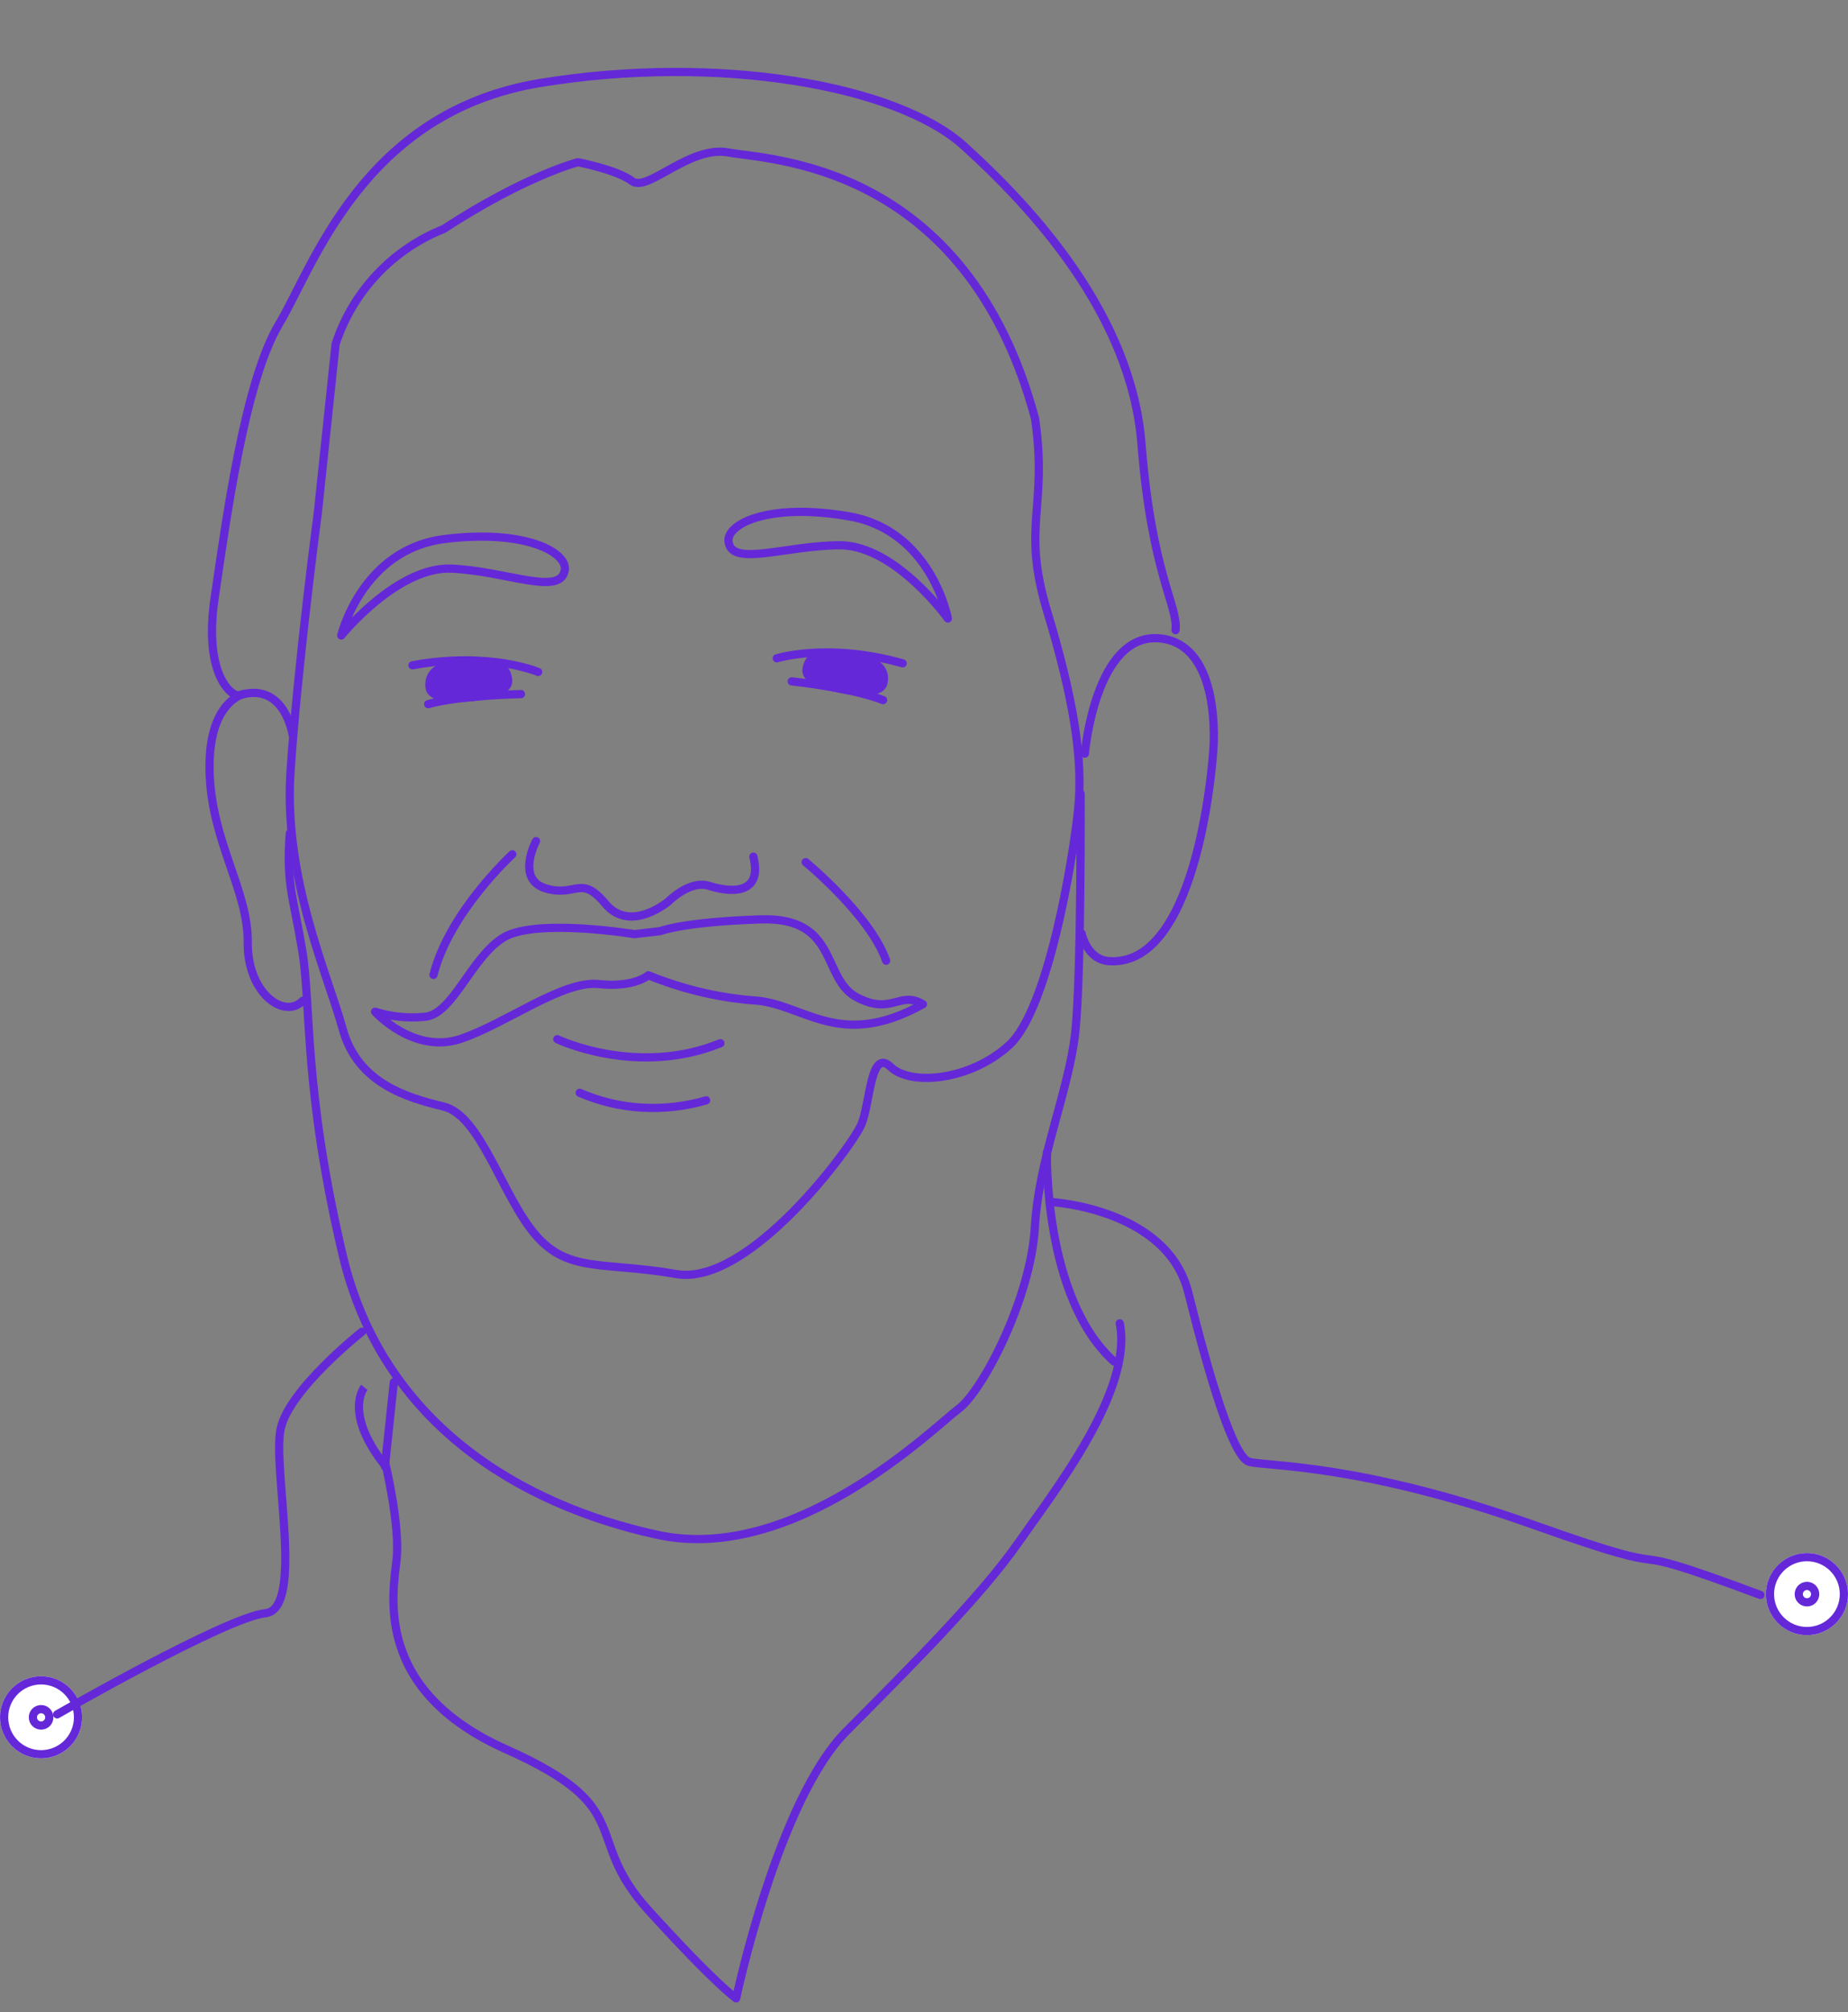 <?xml version="1.0" encoding="utf-8"?>
<!-- Generator: Adobe Illustrator 23.0.4, SVG Export Plug-In . SVG Version: 6.00 Build 0)  -->
<svg version="1.1" id="Layer_1" xmlns="http://www.w3.org/2000/svg" xmlns:xlink="http://www.w3.org/1999/xlink" x="0px" y="0px"
	 viewBox="0 0 225 245" style="enable-background:new 0 0 225 245;" xml:space="preserve">
<rect x="0" y="0" width="225" height="245" fill="#808080" stroke="none"/>
<style type="text/css">
	.st0{fill:#FFFFFF;}
	.st1{fill:none;stroke:#6528D8;stroke-linecap:round;stroke-linejoin:round;}
	.st2{fill:#6528D8;}
	.st3{fill:none;stroke:#6528D8;stroke-linecap:round;}
	.st4{fill:none;stroke:#6528D8;}
</style>
<g id="Group_1519" transform="translate(-330.025 -5054.927)">
	<g id="Group_1517" transform="translate(-19 1151)">
		<g id="Ellipse_45" transform="translate(349.025 4108.025)">
			<circle class="st0" cx="5" cy="5" r="5"/>
			<circle class="st1" cx="5" cy="5" r="4.5"/>
		</g>
		<g id="Ellipse_48" transform="translate(352.529 4111.529)">
			<circle class="st0" cx="1.5" cy="1.5" r="1.5"/>
			<circle class="st1" cx="1.5" cy="1.5" r="1"/>
		</g>
	</g>
	<g id="Group_1518" transform="translate(196 1136)">
		<g id="Ellipse_45-2" transform="translate(349.025 4108.025)">
			<circle class="st0" cx="5" cy="5" r="5"/>
			<circle class="st1" cx="5" cy="5" r="4.5"/>
		</g>
		<g id="Ellipse_48-2" transform="translate(352.529 4111.529)">
			<circle class="st0" cx="1.5" cy="1.5" r="1.5"/>
			<circle class="st1" cx="1.5" cy="1.5" r="1"/>
		</g>
	</g>
	<g id="Group_1516" transform="matrix(0.995, 0.105, -0.105, 0.995, -162.477, 569.612)">
		<path id="Path_628" class="st1" d="M1005,4496.2c-0.5-13,0-31.6,0-31.6v-20.7c1.4-6.6,5.7-12.2,11.6-15.3
			c9.2-7.5,15.4-9.8,15.4-9.8s4.8,0.4,6.8,1.6s6.5-5.1,11.3-4.7s28.9-1.9,40.5,28.3c2.7,10.7-0.3,13.1,3.9,23.1s6.3,17.3,6.3,23.7
			s-1.1,24.5-5.3,29.3s-11.4,6.3-14.1,4.2s-2,4.6-2.8,7.3s-11.5,21.1-20.5,20.5s-13.1,1.3-17.6-3s-8.1-13.7-12.7-14.3
			c-4.5-0.6-10.7-1.7-13.2-8.1S1005.5,4509.2,1005,4496.2z"/>
		<path id="Path_629" class="st1" d="M1035.6,4468.5c0.4-2.2-5-4.7-14.9-2.4c-9.9,2.3-11.3,13-11.3,13s5.9-9.1,12.5-9.5
			S1035.2,4471.5,1035.6,4468.5z"/>
		<path id="Path_630" class="st1" d="M1055.1,4462.9c-0.7-2.1,4.2-5.4,14.3-4.7c10.1,0.7,13.2,11.1,13.2,11.1s-7.2-8.1-13.9-7.5
			C1062.1,4462.5,1055.9,4465.8,1055.1,4462.9z"/>
		<g id="Path_632" transform="translate(1019.595 4481.457) rotate(-13)">
			<path class="st2" d="M5.5,4.7c-1.6,0-2.9-0.2-3.8-0.5C0.5,3.8,0.5,3.2,0.5,3c0-1.1,0.6-2.5,3.6-2.5c0.4,0,0.9,0,1.4,0.1
				C9.7,1.1,10,2,10,3.2C10,3.9,9.5,4.7,5.5,4.7z"/>
			<path class="st2" d="M4.1,1C2.9,1,2,1.2,1.5,1.7C1.2,2,1,2.4,1,3c0,0.3,0.3,0.6,0.9,0.8C2.7,4.1,4,4.2,5.5,4.2
				c1.6,0,2.7-0.1,3.4-0.4c0.7-0.3,0.7-0.5,0.7-0.7c0-0.7-0.2-0.9-0.5-1.1c-0.6-0.4-1.8-0.7-3.7-1C4.9,1,4.5,1,4.1,1 M4.1,0
				C4.5,0,5,0,5.5,0.1c4.4,0.5,5.1,1.5,5.1,3.1s-1.9,2.1-5,2.1C2.3,5.2,0,4.6,0,3C0,1.6,0.8,0,4.1,0z"/>
		</g>
		<g id="Path_634" transform="translate(1075.876 4480.248) rotate(-174)">
			<path class="st2" d="M4.1,4.7C4.1,4.7,4.1,4.7,4.1,4.7c-2.9,0-3.6-1.4-3.6-2.5c0-0.8,0.9-1.1,1.2-1.3c0.9-0.3,2.2-0.5,3.8-0.5
				c0,0,0,0,0,0c4,0,4.5,0.8,4.5,1.6c0,1.2-0.3,2.1-4.6,2.6C4.9,4.7,4.5,4.7,4.1,4.7z"/>
			<path class="st2" d="M4.1,5.2l0-1c0,0,0,0,0,0c0.4,0,0.8,0,1.3-0.1c1.9-0.2,3.1-0.5,3.7-1C9.4,3,9.5,2.8,9.5,2.1
				c0-0.2,0-0.4-0.7-0.7C8.2,1.1,7.1,1,5.5,1C4,1,2.7,1.2,1.9,1.5C1.3,1.7,1,2,1,2.3c0,0.5,0.2,1,0.5,1.3C2,4,2.9,4.2,4.1,4.2
				L4.1,5.2 M4.1,5.2C0.8,5.2,0,3.7,0,2.3C0,0.7,2.3,0,5.5,0c3.2,0,5,0.5,5,2.1c0,1.6-0.7,2.6-5.1,3.1C5,5.2,4.5,5.2,4.1,5.2z"/>
		</g>
		<path id="Path_631" class="st3" d="M1033.7,4481c0,0-6.2-1.9-15.3,0.8"/>
		<path id="Path_635" class="st3" d="M1062.4,4476.3c0,0,6-2.6,15.3-1"/>
		<path id="Path_633" class="st3" d="M1031.9,4483.9c0,0-7.3,0.9-11.1,2.4"/>
		<path id="Path_636" class="st3" d="M1064.5,4478.9c0,0,7.3,0,11.3,1.1"/>
		<path id="Path_637" class="st1" d="M1035.6,4501.5c0,0-2,4.9,1.8,5.6s4-2.2,7.4,1.1c3.4,3.3,7.6-1.1,7.6-1.1s2.3-2.9,4.7-2.4
			s6.7,0.6,5-4.1"/>
		<path id="Path_638" class="st3" d="M1032.9,4503.4c0,0-6.9,7.8-8,15.6"/>
		<path id="Path_639" class="st3" d="M1068.5,4500.6c0,0,8.5,5.6,11,10.9"/>
		<path id="Path_640" class="st1" d="M1048.7,4511.5c0,0-11.9-0.7-15.7,2c-3.8,2.8-5.2,10.1-8.7,10.7c-2,0.4-4,0.4-6,0
			c0,0,5.2,4.7,10.7,2.2c5.4-2.5,11.6-8.4,16-8.4s5.9-1.7,5.9-1.7c4.2,1.2,8.5,1.8,12.9,1.7c6.2-0.4,11,5.1,20.7-1.7
			c-3-1.4-3.6,1.8-8.1,0s-3.2-9.5-12.6-8.2s-12,2.7-12,2.7L1048.7,4511.5z"/>
		<path id="Path_641" class="st3" d="M1040.7,4525.2c0,0,10.1,3.6,19.8-1.6"/>
		<path id="Path_642" class="st3" d="M1044.1,4531.4c5.1,1.6,10.5,1.3,15.4-0.7"/>
		<path id="Path_643" class="st1" d="M1004.8,4491.8c0,0-1.6-6.4-6.9-4.2c-0.6,0.5-4.7-1.5-4.3-11.4s0.9-26.7,4.3-34
			s7.4-26.7,28.5-32.5c21.1-5.8,43.2-4.3,52.1,2.2s22.4,18.2,25.3,33.8s6.5,19.1,6.5,22.1"/>
		<path id="Path_644" class="st1" d="M1100.9,4483.9c0,0-0.3-14.7,7.5-14.9s8,12.8,8,12.8s1.2,26.3-9.8,26.9c-2.8,0.2-3.8-3-3.8-3"
			/>
		<path id="Path_645" class="st1" d="M1100.9,4488.8c0,0,2.4,21.8,2.4,28.9s-2.8,15.6-2.4,24.2s-4.2,20.4-6.9,22.9
			s-17.8,21-34.9,19.1s-34.7-10.1-41.6-29.8s-7-29.9-8.8-36.4s-2.8-7.8-3-14"/>
		<path id="Path_646" class="st1" d="M998.4,4487.4c0,0-4.3,1.3-3.2,9.8s6.2,13.9,6.8,20.2s5.5,8.9,7.4,6.4"/>
		<path id="Path_647" class="st3" d="M1101.4,4532.6c0,0,1.4,17.7,10.8,24.5"/>
		<path id="Path_648" class="st1" d="M1102.6,4538.6c0,0,14.1-0.7,17.7,9.2s7.5,19.3,9.5,19.7s13.2-1.3,35.2,4s7.1,0.1,28.4,5.6"/>
		<path id="Path_649" class="st1" d="M1025.3,4568.8v10.3"/>
		<path id="Path_650" class="st1" d="M1025.3,4578.7c0,0,2.6,7.3,2.6,11.5s-1.2,16.1,15.7,21.6s10.1,9.5,19.3,17.7
			s11.7,9.5,11.7,9.5s2.5-24.5,9.9-33.7s14.7-18.3,18.4-25s12-19.9,9.5-27.9"/>
		<path id="Path_651" class="st4" d="M1021.8,4569.8c0,0-2.3,3.4,3.7,9.4"/>
		<path id="Path_652" class="st1" d="M1020.8,4563.1c0,0-8.1,7.9-8.6,12.8s5.2,21.5,0.5,22.5s-23.9,14.9-23.9,14.9"/>
	</g>
</g>
</svg>
